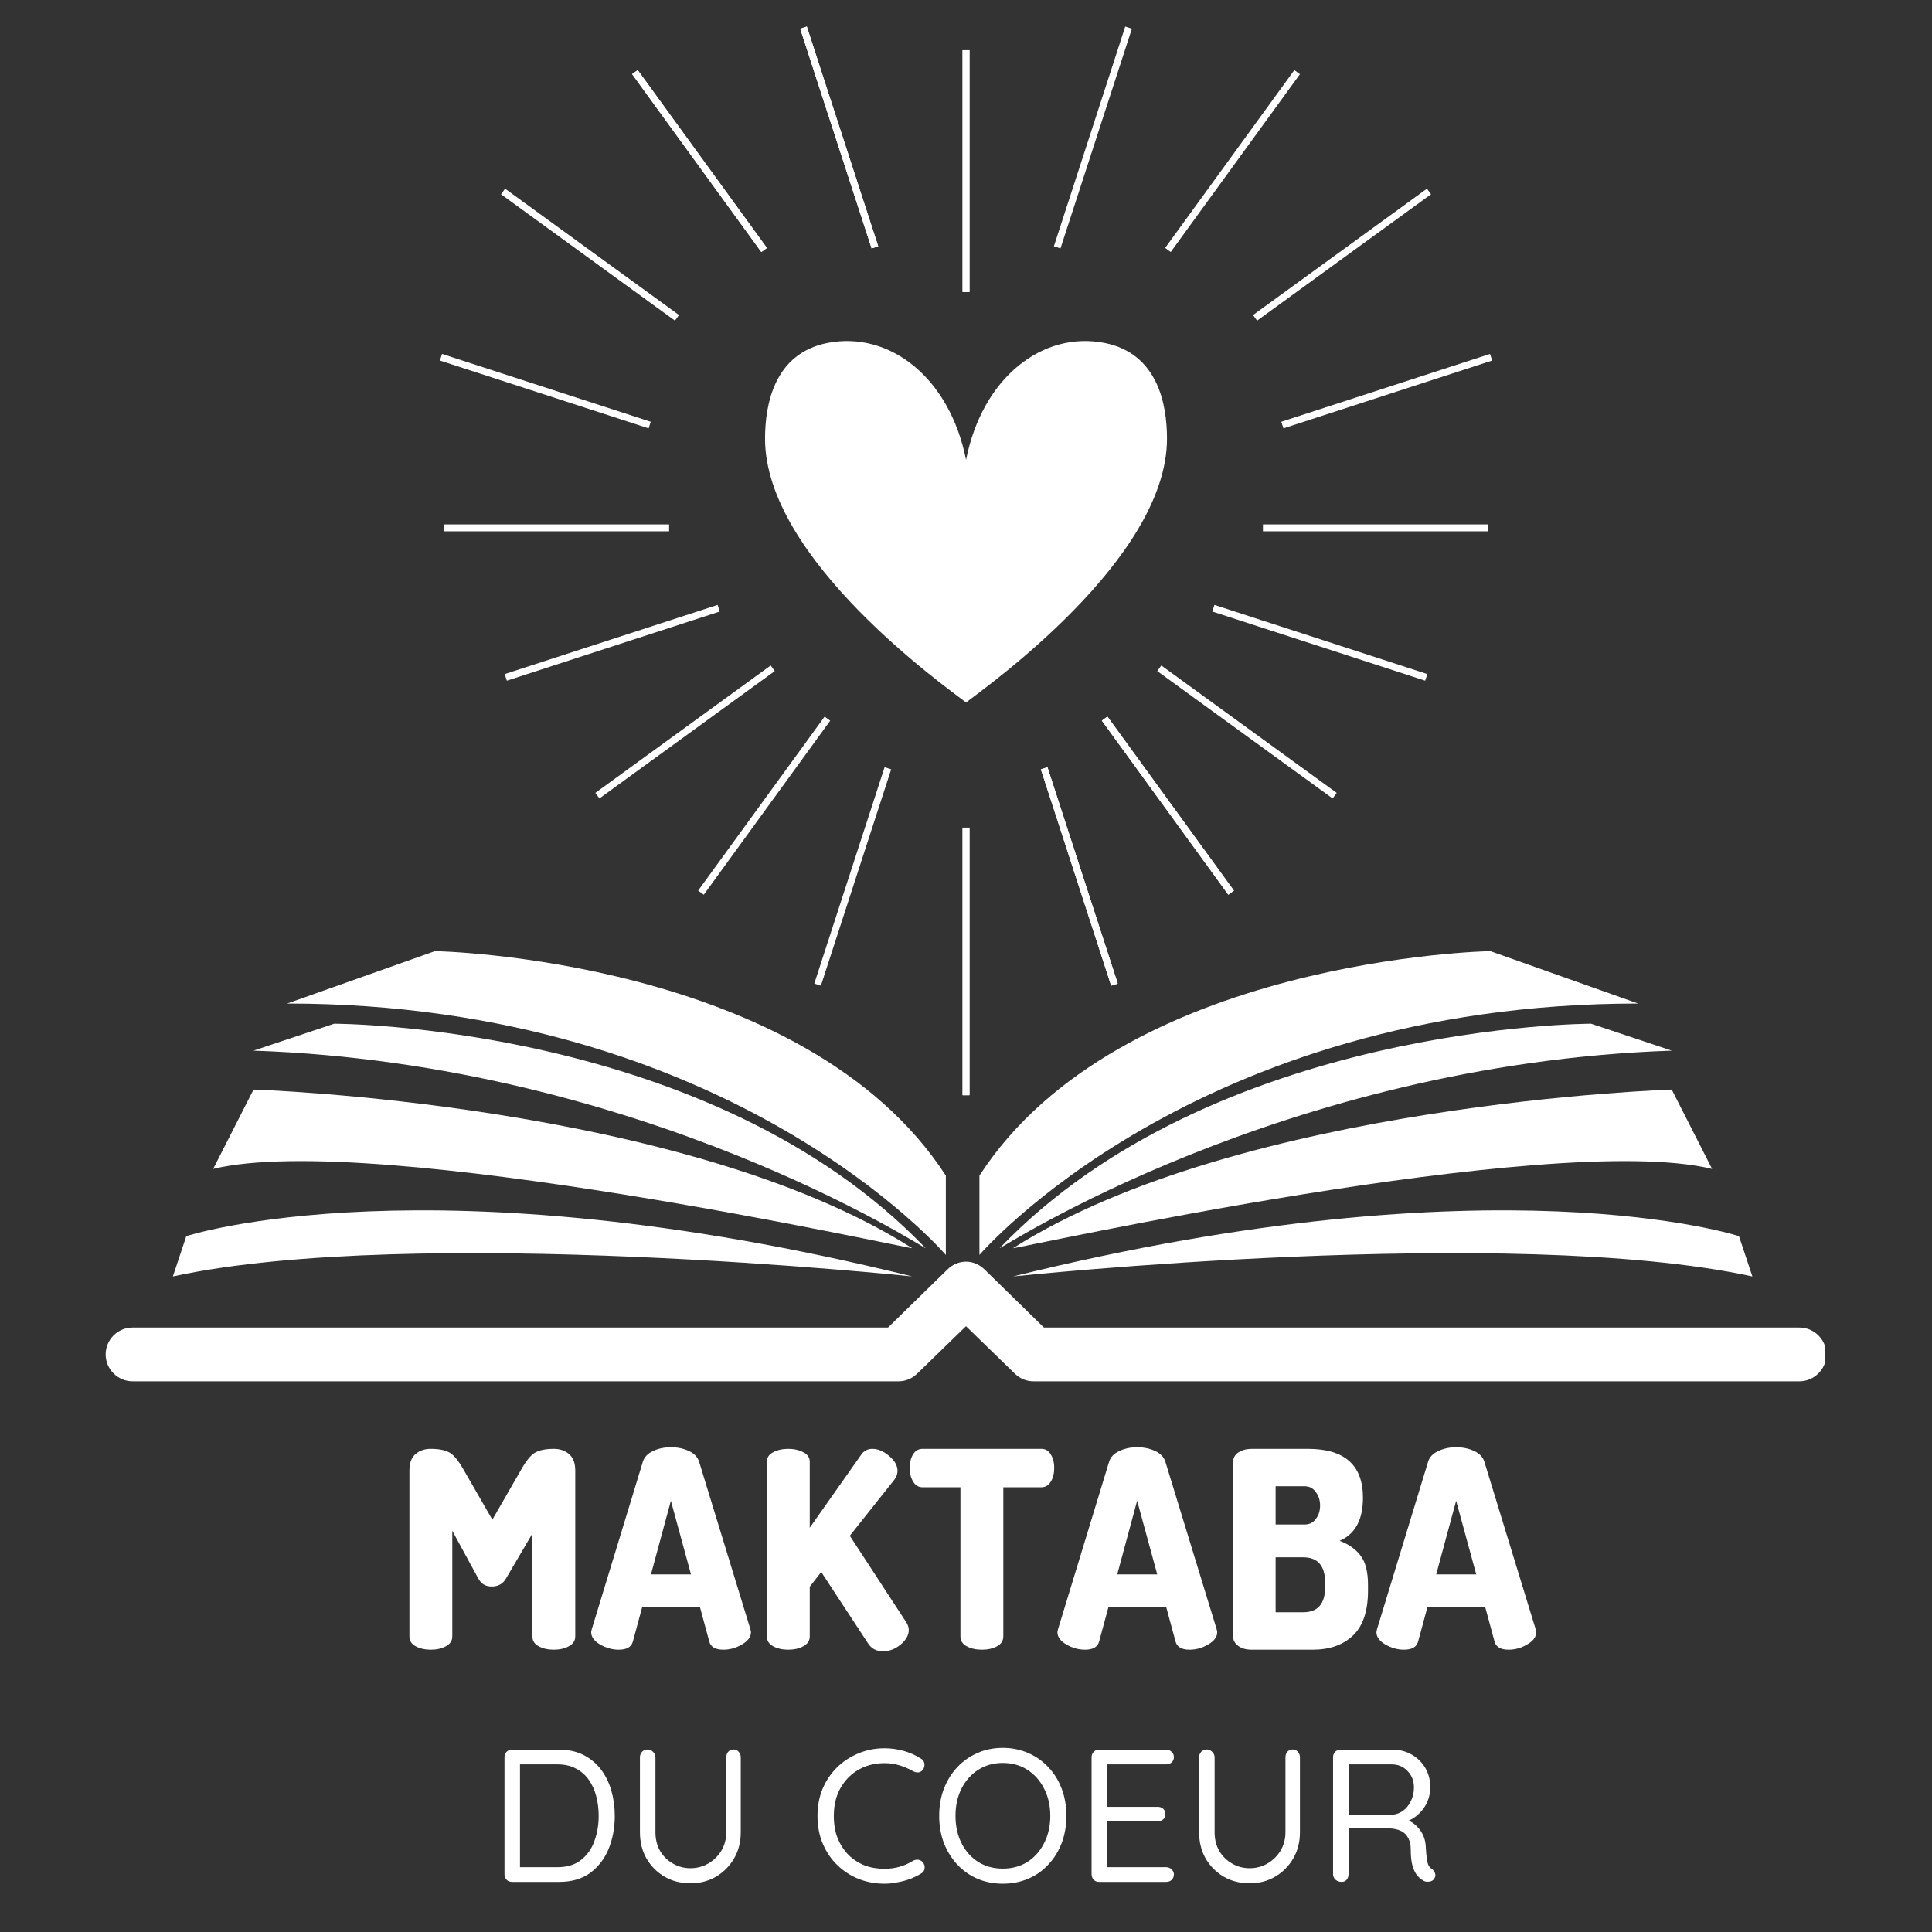 <svg version="1.0" preserveAspectRatio="xMidYMid meet" height="200" viewBox="0 0 150 150" zoomAndPan="magnify" width="200" xmlns:xlink="http://www.w3.org/1999/xlink" xmlns="http://www.w3.org/2000/svg"><rect x="0" y="0" width="150" height="150" fill="#333333" stroke="none"/><defs><g></g><clipPath id="6058adb0f9"><path clip-rule="nonzero" d="M 8.195 97 L 141.695 97 L 141.695 107.594 L 8.195 107.594 Z M 8.195 97"></path></clipPath><clipPath id="3b7f489b49"><path clip-rule="nonzero" d="M 22 73.844 L 74 73.844 L 74 98 L 22 98 Z M 22 73.844"></path></clipPath><clipPath id="7473ab92c0"><path clip-rule="nonzero" d="M 76 73.844 L 128 73.844 L 128 98 L 76 98 Z M 76 73.844"></path></clipPath><clipPath id="16a70198d8"><path clip-rule="nonzero" d="M 62 2.027 L 69 2.027 L 69 20 L 62 20 Z M 62 2.027"></path></clipPath><clipPath id="187009c64a"><path clip-rule="nonzero" d="M 74 64 L 76 64 L 76 85.277 L 74 85.277 Z M 74 64"></path></clipPath><clipPath id="48d557f02a"><path clip-rule="nonzero" d="M 81 2.027 L 88 2.027 L 88 20 L 81 20 Z M 81 2.027"></path></clipPath><clipPath id="b8ba823fd9"><path clip-rule="nonzero" d="M 99.367 27.453 L 115.852 27.453 L 115.852 33.258 L 99.367 33.258 Z M 99.367 27.453"></path></clipPath><clipPath id="dcb52d87b6"><path clip-rule="nonzero" d="M 98 40 L 115.902 40 L 115.902 42 L 98 42 Z M 98 40"></path></clipPath><clipPath id="5d84d35eae"><path clip-rule="nonzero" d="M 34.152 40 L 52 40 L 52 42 L 34.152 42 Z M 34.152 40"></path></clipPath><clipPath id="717a5bb8ff"><path clip-rule="nonzero" d="M 34.152 27 L 51 27 L 51 34 L 34.152 34 Z M 34.152 27"></path></clipPath><clipPath id="04bd7723ce"><path clip-rule="nonzero" d="M 62 2.027 L 69 2.027 L 69 20 L 62 20 Z M 62 2.027"></path></clipPath><clipPath id="dfec53a585"><path clip-rule="nonzero" d="M 74 64 L 76 64 L 76 85.277 L 74 85.277 Z M 74 64"></path></clipPath></defs><g clip-path="url(#6058adb0f9)"><path fill-rule="nonzero" fill-opacity="1" d="M 139.707 107.242 L 80.219 107.242 C 79.695 107.242 79.172 107.035 78.758 106.617 L 75 102.965 L 71.242 106.617 C 70.824 107.035 70.301 107.242 69.781 107.242 L 10.289 107.242 C 9.141 107.242 8.203 106.305 8.203 105.156 C 8.203 104.008 9.141 103.07 10.289 103.07 L 68.945 103.07 L 73.539 98.582 C 74.371 97.746 75.625 97.746 76.461 98.582 L 81.051 103.07 L 139.707 103.07 C 140.855 103.07 141.797 104.008 141.797 105.156 C 141.797 106.305 140.855 107.242 139.707 107.242 Z M 139.707 107.242" fill="#ffffff"></path></g><g clip-path="url(#3b7f489b49)"><path fill-rule="nonzero" fill-opacity="1" d="M 22.293 77.914 L 33.773 73.844 C 33.773 73.844 62.473 74.367 73.434 91.273 L 73.434 97.434 C 73.434 97.434 56.734 77.914 22.293 77.914 Z M 22.293 77.914" fill="#ffffff"></path></g><path fill-rule="nonzero" fill-opacity="1" d="M 19.684 81.57 L 25.945 79.48 C 25.945 79.48 55.168 79.48 71.867 96.91 C 71.867 97.016 49.949 82.613 19.684 81.57 Z M 19.684 81.57" fill="#ffffff"></path><path fill-rule="nonzero" fill-opacity="1" d="M 16.551 90.754 L 19.684 84.594 C 19.684 84.594 53.082 85.641 70.824 96.91 C 70.824 97.016 29.074 87.727 16.551 90.754 Z M 16.551 90.754" fill="#ffffff"></path><path fill-rule="nonzero" fill-opacity="1" d="M 14.465 95.973 C 14.465 95.973 33.25 89.812 70.824 99.102 C 70.824 99.102 32.207 95.031 13.422 99.102 Z M 14.465 95.973" fill="#ffffff"></path><g clip-path="url(#7473ab92c0)"><path fill-rule="nonzero" fill-opacity="1" d="M 127.184 77.914 L 115.703 73.844 C 115.703 73.844 87 74.367 76.043 91.273 L 76.043 97.434 C 76.043 97.434 92.742 77.914 127.184 77.914 Z M 127.184 77.914" fill="#ffffff"></path></g><path fill-rule="nonzero" fill-opacity="1" d="M 129.793 81.57 L 123.531 79.48 C 123.531 79.48 94.309 79.48 77.609 96.91 C 77.609 97.016 99.527 82.613 129.793 81.57 Z M 129.793 81.57" fill="#ffffff"></path><path fill-rule="nonzero" fill-opacity="1" d="M 132.926 90.754 L 129.793 84.594 C 129.793 84.594 96.395 85.641 78.652 96.91 C 78.652 97.016 120.398 87.727 132.926 90.754 Z M 132.926 90.754" fill="#ffffff"></path><path fill-rule="nonzero" fill-opacity="1" d="M 135.012 95.973 C 135.012 95.973 116.227 89.812 78.652 99.102 C 78.652 99.102 117.27 95.031 136.055 99.102 Z M 135.012 95.973" fill="#ffffff"></path><path fill-rule="nonzero" fill-opacity="1" d="M 85.75 26.625 C 80.973 25.691 76.281 29.27 75.004 35.703 C 73.723 29.27 69.031 25.691 64.254 26.625 C 60.133 27.434 59.402 31.355 59.398 34.043 C 59.379 43.41 73.48 53.363 75.004 54.539 C 76.52 53.363 90.625 43.41 90.605 34.043 C 90.602 31.355 89.871 27.434 85.75 26.625" fill="#ffffff"></path><path fill-rule="nonzero" fill-opacity="1" d="M 59.109 19.566 L 49.078 5.754 L 49.512 5.441 L 59.543 19.25 L 59.109 19.566" fill="#ffffff"></path><path fill-rule="nonzero" fill-opacity="1" d="M 95.367 69.465 L 85.547 55.949 L 85.98 55.637 L 95.801 69.148 L 95.367 69.465" fill="#ffffff"></path><g clip-path="url(#16a70198d8)"><path fill-rule="nonzero" fill-opacity="1" d="M 67.672 19.285 L 62.129 2.23 L 62.641 2.062 L 68.184 19.121 L 67.672 19.285" fill="#ffffff"></path></g><path fill-rule="nonzero" fill-opacity="1" d="M 86.27 76.527 L 80.812 59.73 L 81.324 59.566 L 86.781 76.363 L 86.27 76.527" fill="#ffffff"></path><path fill-rule="nonzero" fill-opacity="1" d="M 75.27 22.672 L 74.734 22.672 L 74.734 3.898 L 75.27 3.898 L 75.27 22.672" fill="#ffffff"></path><g clip-path="url(#187009c64a)"><path fill-rule="nonzero" fill-opacity="1" d="M 75.27 85.031 L 74.734 85.031 L 74.734 64.258 L 75.27 64.258 L 75.27 85.031" fill="#ffffff"></path></g><g clip-path="url(#48d557f02a)"><path fill-rule="nonzero" fill-opacity="1" d="M 82.336 19.285 L 81.824 19.121 L 87.363 2.062 L 87.879 2.23 L 82.336 19.285" fill="#ffffff"></path></g><path fill-rule="nonzero" fill-opacity="1" d="M 63.734 76.527 L 63.223 76.363 L 68.68 59.566 L 69.191 59.73 L 63.734 76.527" fill="#ffffff"></path><path fill-rule="nonzero" fill-opacity="1" d="M 90.895 19.566 L 90.461 19.25 L 100.492 5.441 L 100.926 5.758 L 90.895 19.566" fill="#ffffff"></path><path fill-rule="nonzero" fill-opacity="1" d="M 54.641 69.465 L 54.203 69.148 L 64.023 55.637 L 64.457 55.953 L 54.641 69.465" fill="#ffffff"></path><path fill-rule="nonzero" fill-opacity="1" d="M 97.602 24.895 L 97.285 24.461 L 110.789 14.648 L 111.105 15.082 L 97.602 24.895" fill="#ffffff"></path><path fill-rule="nonzero" fill-opacity="1" d="M 46.539 61.992 L 46.223 61.559 L 59.836 51.668 L 60.152 52.102 L 46.539 61.992" fill="#ffffff"></path><g clip-path="url(#b8ba823fd9)"><path fill-rule="nonzero" fill-opacity="1" d="M 99.645 33.258 L 99.48 32.746 L 115.684 27.48 L 115.852 27.992 L 99.645 33.258" fill="#ffffff"></path></g><path fill-rule="nonzero" fill-opacity="1" d="M 39.352 52.848 L 39.184 52.336 L 55.715 46.965 L 55.883 47.477 L 39.352 52.848" fill="#ffffff"></path><g clip-path="url(#dcb52d87b6)"><path fill-rule="nonzero" fill-opacity="1" d="M 115.508 41.25 L 98.055 41.25 L 98.055 40.715 L 115.508 40.715 L 115.508 41.25" fill="#ffffff"></path></g><g clip-path="url(#5d84d35eae)"><path fill-rule="nonzero" fill-opacity="1" d="M 51.949 41.25 L 34.496 41.25 L 34.496 40.715 L 51.949 40.715 L 51.949 41.25" fill="#ffffff"></path></g><path fill-rule="nonzero" fill-opacity="1" d="M 110.652 52.848 L 94.121 47.477 L 94.289 46.965 L 110.82 52.336 L 110.652 52.848" fill="#ffffff"></path><g clip-path="url(#717a5bb8ff)"><path fill-rule="nonzero" fill-opacity="1" d="M 50.359 33.258 L 34.152 27.992 L 34.32 27.48 L 50.523 32.746 L 50.359 33.258" fill="#ffffff"></path></g><path fill-rule="nonzero" fill-opacity="1" d="M 103.465 61.992 L 89.848 52.102 L 90.164 51.668 L 103.781 61.559 L 103.465 61.992" fill="#ffffff"></path><path fill-rule="nonzero" fill-opacity="1" d="M 52.402 24.895 L 38.898 15.082 L 39.215 14.648 L 52.719 24.461 L 52.402 24.895" fill="#ffffff"></path><path fill-rule="nonzero" fill-opacity="1" d="M 95.367 69.465 L 85.547 55.949 L 85.98 55.637 L 95.801 69.148 L 95.367 69.465" fill="#ffffff"></path><path fill-rule="nonzero" fill-opacity="1" d="M 59.109 19.566 L 49.078 5.754 L 49.512 5.441 L 59.543 19.25 L 59.109 19.566" fill="#ffffff"></path><path fill-rule="nonzero" fill-opacity="1" d="M 86.27 76.527 L 80.812 59.73 L 81.324 59.566 L 86.781 76.363 L 86.27 76.527" fill="#ffffff"></path><g clip-path="url(#04bd7723ce)"><path fill-rule="nonzero" fill-opacity="1" d="M 67.672 19.285 L 62.129 2.23 L 62.641 2.062 L 68.184 19.121 L 67.672 19.285" fill="#ffffff"></path></g><g clip-path="url(#dfec53a585)"><path fill-rule="nonzero" fill-opacity="1" d="M 75.27 85.031 L 74.734 85.031 L 74.734 64.258 L 75.27 64.258 L 75.27 85.031" fill="#ffffff"></path></g><path fill-rule="nonzero" fill-opacity="1" d="M 75.27 22.672 L 74.734 22.672 L 74.734 3.898 L 75.27 3.898 L 75.27 22.672" fill="#ffffff"></path><g fill-opacity="1" fill="#ffffff"><g transform="translate(30.632, 128.081)"><g><path d="M 1.156 -1.031 L 1.156 -13.922 C 1.156 -14.492 1.312 -14.914 1.625 -15.188 C 1.945 -15.457 2.344 -15.594 2.812 -15.594 C 3.457 -15.594 3.945 -15.492 4.281 -15.297 C 4.613 -15.109 4.984 -14.648 5.391 -13.922 L 7.594 -10.094 L 9.797 -13.922 C 10.203 -14.648 10.57 -15.109 10.906 -15.297 C 11.238 -15.492 11.727 -15.594 12.375 -15.594 C 12.844 -15.594 13.234 -15.457 13.547 -15.188 C 13.867 -14.914 14.031 -14.492 14.031 -13.922 L 14.031 -1.031 C 14.031 -0.695 13.863 -0.441 13.531 -0.266 C 13.207 -0.086 12.816 0 12.359 0 C 11.91 0 11.52 -0.086 11.188 -0.266 C 10.863 -0.441 10.703 -0.695 10.703 -1.031 L 10.703 -9.016 L 8.656 -5.531 C 8.414 -5.113 8.047 -4.906 7.547 -4.906 C 7.066 -4.906 6.719 -5.113 6.5 -5.531 L 4.484 -9.234 L 4.484 -1.031 C 4.484 -0.695 4.316 -0.441 3.984 -0.266 C 3.66 -0.086 3.27 0 2.812 0 C 2.363 0 1.973 -0.086 1.641 -0.266 C 1.316 -0.441 1.156 -0.695 1.156 -1.031 Z M 1.156 -1.031"></path></g></g></g><g fill-opacity="1" fill="#ffffff"><g transform="translate(45.821, 128.081)"><g><path d="M 0.078 -1.359 C 0.078 -1.398 0.094 -1.477 0.125 -1.594 L 4.094 -14.609 C 4.207 -14.961 4.469 -15.234 4.875 -15.422 C 5.281 -15.617 5.742 -15.719 6.266 -15.719 C 6.797 -15.719 7.266 -15.617 7.672 -15.422 C 8.078 -15.234 8.336 -14.961 8.453 -14.609 L 12.438 -1.594 C 12.469 -1.477 12.484 -1.398 12.484 -1.359 C 12.484 -0.992 12.25 -0.676 11.781 -0.406 C 11.32 -0.133 10.844 0 10.344 0 C 9.727 0 9.363 -0.207 9.25 -0.625 L 8.531 -3.281 L 4.031 -3.281 L 3.312 -0.625 C 3.195 -0.207 2.832 0 2.219 0 C 1.719 0 1.234 -0.133 0.766 -0.406 C 0.305 -0.676 0.078 -0.992 0.078 -1.359 Z M 4.719 -5.844 L 7.828 -5.844 L 6.266 -11.562 Z M 4.719 -5.844"></path></g></g></g><g fill-opacity="1" fill="#ffffff"><g transform="translate(58.385, 128.081)"><g><path d="M 1.156 -1.031 L 1.156 -14.594 C 1.156 -14.914 1.316 -15.16 1.641 -15.328 C 1.973 -15.504 2.363 -15.594 2.812 -15.594 C 3.27 -15.594 3.66 -15.504 3.984 -15.328 C 4.316 -15.16 4.484 -14.914 4.484 -14.594 L 4.484 -9.469 L 8.469 -15.125 C 8.676 -15.438 8.969 -15.594 9.344 -15.594 C 9.781 -15.594 10.211 -15.41 10.641 -15.047 C 11.078 -14.68 11.297 -14.297 11.297 -13.891 C 11.297 -13.66 11.227 -13.445 11.094 -13.25 L 7.594 -8.844 L 12 -2.094 C 12.113 -1.906 12.172 -1.719 12.172 -1.531 C 12.172 -1.125 11.957 -0.742 11.531 -0.391 C 11.113 -0.047 10.66 0.125 10.172 0.125 C 9.66 0.125 9.273 -0.078 9.016 -0.484 L 5.375 -6.031 L 4.484 -4.891 L 4.484 -1.031 C 4.484 -0.695 4.316 -0.441 3.984 -0.266 C 3.66 -0.086 3.27 0 2.812 0 C 2.363 0 1.973 -0.086 1.641 -0.266 C 1.316 -0.441 1.156 -0.695 1.156 -1.031 Z M 1.156 -1.031"></path></g></g></g><g fill-opacity="1" fill="#ffffff"><g transform="translate(70.459, 128.081)"><g><path d="M 0.172 -14.125 C 0.172 -14.52 0.254 -14.863 0.422 -15.156 C 0.598 -15.445 0.848 -15.594 1.172 -15.594 L 10.391 -15.594 C 10.711 -15.594 10.957 -15.445 11.125 -15.156 C 11.301 -14.863 11.391 -14.52 11.391 -14.125 C 11.391 -13.695 11.301 -13.336 11.125 -13.047 C 10.945 -12.754 10.703 -12.609 10.391 -12.609 L 7.438 -12.609 L 7.438 -1.031 C 7.438 -0.695 7.273 -0.441 6.953 -0.266 C 6.629 -0.086 6.238 0 5.781 0 C 5.32 0 4.926 -0.086 4.594 -0.266 C 4.27 -0.441 4.109 -0.695 4.109 -1.031 L 4.109 -12.609 L 1.172 -12.609 C 0.859 -12.609 0.613 -12.754 0.438 -13.047 C 0.258 -13.336 0.172 -13.695 0.172 -14.125 Z M 0.172 -14.125"></path></g></g></g><g fill-opacity="1" fill="#ffffff"><g transform="translate(82.021, 128.081)"><g><path d="M 0.078 -1.359 C 0.078 -1.398 0.094 -1.477 0.125 -1.594 L 4.094 -14.609 C 4.207 -14.961 4.469 -15.234 4.875 -15.422 C 5.281 -15.617 5.742 -15.719 6.266 -15.719 C 6.797 -15.719 7.266 -15.617 7.672 -15.422 C 8.078 -15.234 8.336 -14.961 8.453 -14.609 L 12.438 -1.594 C 12.469 -1.477 12.484 -1.398 12.484 -1.359 C 12.484 -0.992 12.25 -0.676 11.781 -0.406 C 11.32 -0.133 10.844 0 10.344 0 C 9.727 0 9.363 -0.207 9.25 -0.625 L 8.531 -3.281 L 4.031 -3.281 L 3.312 -0.625 C 3.195 -0.207 2.832 0 2.219 0 C 1.719 0 1.234 -0.133 0.766 -0.406 C 0.305 -0.676 0.078 -0.992 0.078 -1.359 Z M 4.719 -5.844 L 7.828 -5.844 L 6.266 -11.562 Z M 4.719 -5.844"></path></g></g></g><g fill-opacity="1" fill="#ffffff"><g transform="translate(94.586, 128.081)"><g><path d="M 1.156 -1 L 1.156 -14.562 C 1.156 -14.895 1.297 -15.148 1.578 -15.328 C 1.859 -15.504 2.203 -15.594 2.609 -15.594 L 6.969 -15.594 C 9.812 -15.594 11.234 -14.328 11.234 -11.797 C 11.234 -10.086 10.629 -8.973 9.422 -8.453 C 10.148 -8.18 10.695 -7.789 11.062 -7.281 C 11.438 -6.781 11.625 -6.031 11.625 -5.031 L 11.625 -4.578 C 11.625 -2.992 11.234 -1.832 10.453 -1.094 C 9.68 -0.363 8.645 0 7.344 0 L 2.609 0 C 2.16 0 1.805 -0.098 1.547 -0.297 C 1.285 -0.492 1.156 -0.727 1.156 -1 Z M 4.453 -2.906 L 6.594 -2.906 C 7.727 -2.906 8.297 -3.555 8.297 -4.859 L 8.297 -5.203 C 8.297 -6.516 7.727 -7.172 6.594 -7.172 L 4.453 -7.172 Z M 4.453 -9.719 L 6.703 -9.719 C 7.078 -9.719 7.367 -9.863 7.578 -10.156 C 7.797 -10.445 7.906 -10.789 7.906 -11.188 C 7.906 -11.594 7.797 -11.941 7.578 -12.234 C 7.367 -12.535 7.078 -12.688 6.703 -12.688 L 4.453 -12.688 Z M 4.453 -9.719"></path></g></g></g><g fill-opacity="1" fill="#ffffff"><g transform="translate(106.788, 128.081)"><g><path d="M 0.078 -1.359 C 0.078 -1.398 0.094 -1.477 0.125 -1.594 L 4.094 -14.609 C 4.207 -14.961 4.469 -15.234 4.875 -15.422 C 5.281 -15.617 5.742 -15.719 6.266 -15.719 C 6.797 -15.719 7.266 -15.617 7.672 -15.422 C 8.078 -15.234 8.336 -14.961 8.453 -14.609 L 12.438 -1.594 C 12.469 -1.477 12.484 -1.398 12.484 -1.359 C 12.484 -0.992 12.25 -0.676 11.781 -0.406 C 11.32 -0.133 10.844 0 10.344 0 C 9.727 0 9.363 -0.207 9.25 -0.625 L 8.531 -3.281 L 4.031 -3.281 L 3.312 -0.625 C 3.195 -0.207 2.832 0 2.219 0 C 1.719 0 1.234 -0.133 0.766 -0.406 C 0.305 -0.676 0.078 -0.992 0.078 -1.359 Z M 4.719 -5.844 L 7.828 -5.844 L 6.266 -11.562 Z M 4.719 -5.844"></path></g></g></g><g fill-opacity="1" fill="#ffffff"><g transform="translate(37.872, 146.11)"><g><path d="M 5.547 -10.266 C 6.254 -10.266 6.879 -10.129 7.422 -9.859 C 7.961 -9.586 8.414 -9.211 8.781 -8.734 C 9.145 -8.254 9.414 -7.703 9.594 -7.078 C 9.77 -6.461 9.859 -5.812 9.859 -5.125 C 9.859 -4.188 9.695 -3.328 9.375 -2.547 C 9.051 -1.773 8.57 -1.156 7.938 -0.688 C 7.301 -0.227 6.504 0 5.547 0 L 1.875 0 C 1.707 0 1.566 -0.055 1.453 -0.172 C 1.348 -0.297 1.297 -0.438 1.297 -0.594 L 1.297 -9.672 C 1.297 -9.836 1.348 -9.977 1.453 -10.094 C 1.566 -10.207 1.707 -10.266 1.875 -10.266 Z M 5.391 -1.141 C 6.141 -1.141 6.75 -1.32 7.219 -1.688 C 7.695 -2.051 8.047 -2.535 8.266 -3.141 C 8.492 -3.742 8.609 -4.406 8.609 -5.125 C 8.609 -5.656 8.547 -6.16 8.422 -6.641 C 8.297 -7.129 8.102 -7.555 7.844 -7.922 C 7.582 -8.297 7.25 -8.586 6.844 -8.797 C 6.445 -9.016 5.961 -9.125 5.391 -9.125 L 2.391 -9.125 L 2.5 -9.25 L 2.5 -1 L 2.422 -1.141 Z M 5.391 -1.141"></path></g></g></g><g fill-opacity="1" fill="#ffffff"><g transform="translate(48.388, 146.11)"><g><path d="M 8.562 -10.281 C 8.727 -10.281 8.863 -10.219 8.969 -10.094 C 9.07 -9.977 9.125 -9.836 9.125 -9.672 L 9.125 -3.859 C 9.125 -3.098 8.953 -2.422 8.609 -1.828 C 8.266 -1.234 7.797 -0.758 7.203 -0.406 C 6.617 -0.062 5.957 0.109 5.219 0.109 C 4.469 0.109 3.797 -0.062 3.203 -0.406 C 2.609 -0.758 2.141 -1.234 1.797 -1.828 C 1.461 -2.422 1.297 -3.098 1.297 -3.859 L 1.297 -9.672 C 1.297 -9.836 1.348 -9.977 1.453 -10.094 C 1.566 -10.219 1.719 -10.281 1.906 -10.281 C 2.062 -10.281 2.195 -10.219 2.312 -10.094 C 2.438 -9.977 2.5 -9.836 2.5 -9.672 L 2.5 -3.859 C 2.5 -3.316 2.617 -2.832 2.859 -2.406 C 3.109 -1.988 3.441 -1.66 3.859 -1.422 C 4.273 -1.18 4.727 -1.062 5.219 -1.062 C 5.719 -1.062 6.176 -1.18 6.594 -1.422 C 7.008 -1.66 7.348 -1.988 7.609 -2.406 C 7.867 -2.832 8 -3.316 8 -3.859 L 8 -9.672 C 8 -9.836 8.047 -9.977 8.141 -10.094 C 8.242 -10.219 8.383 -10.281 8.562 -10.281 Z M 8.562 -10.281"></path></g></g></g><g fill-opacity="1" fill="#ffffff"><g transform="translate(58.788, 146.11)"><g></g></g></g><g fill-opacity="1" fill="#ffffff"><g transform="translate(62.815, 146.11)"><g><path d="M 8.672 -9.578 C 8.836 -9.492 8.93 -9.363 8.953 -9.188 C 8.984 -9.008 8.941 -8.848 8.828 -8.703 C 8.734 -8.578 8.617 -8.508 8.484 -8.5 C 8.348 -8.488 8.211 -8.52 8.078 -8.594 C 7.754 -8.781 7.406 -8.93 7.031 -9.047 C 6.664 -9.16 6.273 -9.219 5.859 -9.219 C 5.285 -9.219 4.758 -9.117 4.281 -8.922 C 3.801 -8.723 3.383 -8.441 3.031 -8.078 C 2.676 -7.711 2.398 -7.281 2.203 -6.781 C 2.016 -6.281 1.922 -5.727 1.922 -5.125 C 1.922 -4.477 2.02 -3.898 2.219 -3.391 C 2.426 -2.891 2.707 -2.457 3.062 -2.094 C 3.426 -1.738 3.844 -1.469 4.312 -1.281 C 4.789 -1.102 5.305 -1.016 5.859 -1.016 C 6.266 -1.016 6.648 -1.066 7.016 -1.172 C 7.391 -1.273 7.742 -1.43 8.078 -1.641 C 8.211 -1.711 8.348 -1.738 8.484 -1.719 C 8.617 -1.695 8.738 -1.629 8.844 -1.516 C 8.957 -1.359 9 -1.191 8.969 -1.016 C 8.938 -0.848 8.844 -0.723 8.688 -0.641 C 8.445 -0.492 8.172 -0.359 7.859 -0.234 C 7.547 -0.117 7.219 -0.031 6.875 0.031 C 6.539 0.102 6.203 0.141 5.859 0.141 C 5.16 0.141 4.5 0.02 3.875 -0.219 C 3.25 -0.469 2.695 -0.82 2.219 -1.281 C 1.738 -1.738 1.359 -2.289 1.078 -2.938 C 0.797 -3.582 0.656 -4.312 0.656 -5.125 C 0.656 -5.883 0.785 -6.582 1.047 -7.219 C 1.316 -7.852 1.688 -8.406 2.156 -8.875 C 2.633 -9.344 3.188 -9.707 3.812 -9.969 C 4.445 -10.238 5.129 -10.375 5.859 -10.375 C 6.367 -10.375 6.863 -10.305 7.344 -10.172 C 7.832 -10.035 8.273 -9.836 8.672 -9.578 Z M 8.672 -9.578"></path></g></g></g><g fill-opacity="1" fill="#ffffff"><g transform="translate(72.263, 146.11)"><g><path d="M 10.531 -5.125 C 10.531 -4.375 10.41 -3.676 10.172 -3.031 C 9.93 -2.395 9.586 -1.836 9.141 -1.359 C 8.703 -0.879 8.18 -0.508 7.578 -0.25 C 6.973 0.008 6.312 0.141 5.594 0.141 C 4.875 0.141 4.211 0.008 3.609 -0.25 C 3.016 -0.508 2.492 -0.879 2.047 -1.359 C 1.609 -1.836 1.266 -2.395 1.016 -3.031 C 0.773 -3.676 0.656 -4.375 0.656 -5.125 C 0.656 -5.883 0.773 -6.582 1.016 -7.219 C 1.266 -7.863 1.609 -8.422 2.047 -8.891 C 2.492 -9.367 3.016 -9.738 3.609 -10 C 4.211 -10.27 4.875 -10.406 5.594 -10.406 C 6.312 -10.406 6.973 -10.27 7.578 -10 C 8.18 -9.738 8.703 -9.367 9.141 -8.891 C 9.586 -8.422 9.93 -7.863 10.172 -7.219 C 10.41 -6.582 10.531 -5.883 10.531 -5.125 Z M 9.281 -5.125 C 9.281 -5.926 9.117 -6.633 8.797 -7.25 C 8.484 -7.863 8.051 -8.348 7.5 -8.703 C 6.957 -9.055 6.32 -9.234 5.594 -9.234 C 4.875 -9.234 4.238 -9.055 3.688 -8.703 C 3.133 -8.348 2.703 -7.863 2.391 -7.25 C 2.078 -6.633 1.922 -5.926 1.922 -5.125 C 1.922 -4.332 2.078 -3.625 2.391 -3 C 2.703 -2.383 3.133 -1.898 3.688 -1.547 C 4.238 -1.203 4.875 -1.031 5.594 -1.031 C 6.32 -1.031 6.957 -1.203 7.5 -1.547 C 8.051 -1.898 8.484 -2.383 8.797 -3 C 9.117 -3.625 9.281 -4.332 9.281 -5.125 Z M 9.281 -5.125"></path></g></g></g><g fill-opacity="1" fill="#ffffff"><g transform="translate(83.453, 146.11)"><g><path d="M 1.875 -10.266 L 7.094 -10.266 C 7.258 -10.266 7.398 -10.207 7.516 -10.094 C 7.629 -9.988 7.688 -9.852 7.688 -9.688 C 7.688 -9.52 7.629 -9.383 7.516 -9.281 C 7.398 -9.176 7.258 -9.125 7.094 -9.125 L 2.375 -9.125 L 2.5 -9.375 L 2.5 -5.672 L 2.359 -5.828 L 6.438 -5.828 C 6.602 -5.828 6.742 -5.773 6.859 -5.672 C 6.973 -5.566 7.031 -5.43 7.031 -5.266 C 7.031 -5.098 6.973 -4.961 6.859 -4.859 C 6.742 -4.754 6.602 -4.703 6.438 -4.703 L 2.406 -4.703 L 2.5 -4.844 L 2.5 -1.047 L 2.422 -1.141 L 7.094 -1.141 C 7.258 -1.141 7.398 -1.082 7.516 -0.969 C 7.629 -0.852 7.688 -0.723 7.688 -0.578 C 7.688 -0.41 7.629 -0.27 7.516 -0.156 C 7.398 -0.051 7.258 0 7.094 0 L 1.875 0 C 1.707 0 1.566 -0.055 1.453 -0.172 C 1.348 -0.297 1.297 -0.438 1.297 -0.594 L 1.297 -9.672 C 1.297 -9.836 1.348 -9.977 1.453 -10.094 C 1.566 -10.207 1.707 -10.266 1.875 -10.266 Z M 1.875 -10.266"></path></g></g></g><g fill-opacity="1" fill="#ffffff"><g transform="translate(91.802, 146.11)"><g><path d="M 8.562 -10.281 C 8.727 -10.281 8.863 -10.219 8.969 -10.094 C 9.07 -9.977 9.125 -9.836 9.125 -9.672 L 9.125 -3.859 C 9.125 -3.098 8.953 -2.422 8.609 -1.828 C 8.266 -1.234 7.797 -0.758 7.203 -0.406 C 6.617 -0.062 5.957 0.109 5.219 0.109 C 4.469 0.109 3.797 -0.062 3.203 -0.406 C 2.609 -0.758 2.141 -1.234 1.797 -1.828 C 1.461 -2.422 1.297 -3.098 1.297 -3.859 L 1.297 -9.672 C 1.297 -9.836 1.348 -9.977 1.453 -10.094 C 1.566 -10.219 1.719 -10.281 1.906 -10.281 C 2.062 -10.281 2.195 -10.219 2.312 -10.094 C 2.438 -9.977 2.5 -9.836 2.5 -9.672 L 2.5 -3.859 C 2.5 -3.316 2.617 -2.832 2.859 -2.406 C 3.109 -1.988 3.441 -1.66 3.859 -1.422 C 4.273 -1.18 4.727 -1.062 5.219 -1.062 C 5.719 -1.062 6.176 -1.18 6.594 -1.422 C 7.008 -1.66 7.348 -1.988 7.609 -2.406 C 7.867 -2.832 8 -3.316 8 -3.859 L 8 -9.672 C 8 -9.836 8.047 -9.977 8.141 -10.094 C 8.242 -10.219 8.383 -10.281 8.562 -10.281 Z M 8.562 -10.281"></path></g></g></g><g fill-opacity="1" fill="#ffffff"><g transform="translate(102.201, 146.11)"><g><path d="M 1.969 0 C 1.781 0 1.617 -0.055 1.484 -0.172 C 1.359 -0.297 1.297 -0.438 1.297 -0.594 L 1.297 -9.672 C 1.297 -9.836 1.348 -9.977 1.453 -10.094 C 1.566 -10.207 1.707 -10.266 1.875 -10.266 L 5.922 -10.266 C 6.461 -10.266 6.953 -10.141 7.391 -9.891 C 7.836 -9.641 8.191 -9.297 8.453 -8.859 C 8.711 -8.422 8.844 -7.922 8.844 -7.359 C 8.844 -6.941 8.766 -6.555 8.609 -6.203 C 8.453 -5.848 8.234 -5.539 7.953 -5.281 C 7.68 -5.02 7.367 -4.82 7.016 -4.688 L 6.703 -4.922 C 7.035 -4.848 7.332 -4.707 7.594 -4.5 C 7.852 -4.301 8.066 -4.047 8.234 -3.734 C 8.398 -3.43 8.488 -3.078 8.5 -2.672 C 8.52 -2.305 8.547 -2.016 8.578 -1.797 C 8.609 -1.586 8.648 -1.422 8.703 -1.297 C 8.766 -1.172 8.848 -1.078 8.953 -1.016 C 9.086 -0.922 9.176 -0.801 9.219 -0.656 C 9.27 -0.508 9.242 -0.367 9.141 -0.234 C 9.086 -0.148 9.004 -0.086 8.891 -0.047 C 8.785 -0.016 8.676 -0.004 8.562 -0.016 C 8.457 -0.023 8.367 -0.055 8.297 -0.109 C 8.141 -0.191 7.988 -0.316 7.844 -0.484 C 7.695 -0.66 7.57 -0.91 7.469 -1.234 C 7.375 -1.555 7.328 -1.992 7.328 -2.547 C 7.328 -2.859 7.273 -3.117 7.172 -3.328 C 7.078 -3.535 6.945 -3.703 6.781 -3.828 C 6.613 -3.953 6.426 -4.035 6.219 -4.078 C 6.02 -4.129 5.812 -4.156 5.594 -4.156 L 2.328 -4.156 L 2.5 -4.422 L 2.5 -0.594 C 2.5 -0.438 2.453 -0.297 2.359 -0.172 C 2.266 -0.055 2.133 0 1.969 0 Z M 2.328 -5.219 L 5.922 -5.219 C 6.203 -5.238 6.469 -5.336 6.719 -5.516 C 6.969 -5.691 7.172 -5.938 7.328 -6.25 C 7.492 -6.57 7.578 -6.93 7.578 -7.328 C 7.578 -7.848 7.41 -8.273 7.078 -8.609 C 6.754 -8.953 6.344 -9.125 5.844 -9.125 L 2.391 -9.125 L 2.5 -9.406 L 2.5 -4.953 Z M 2.328 -5.219"></path></g></g></g></svg>
